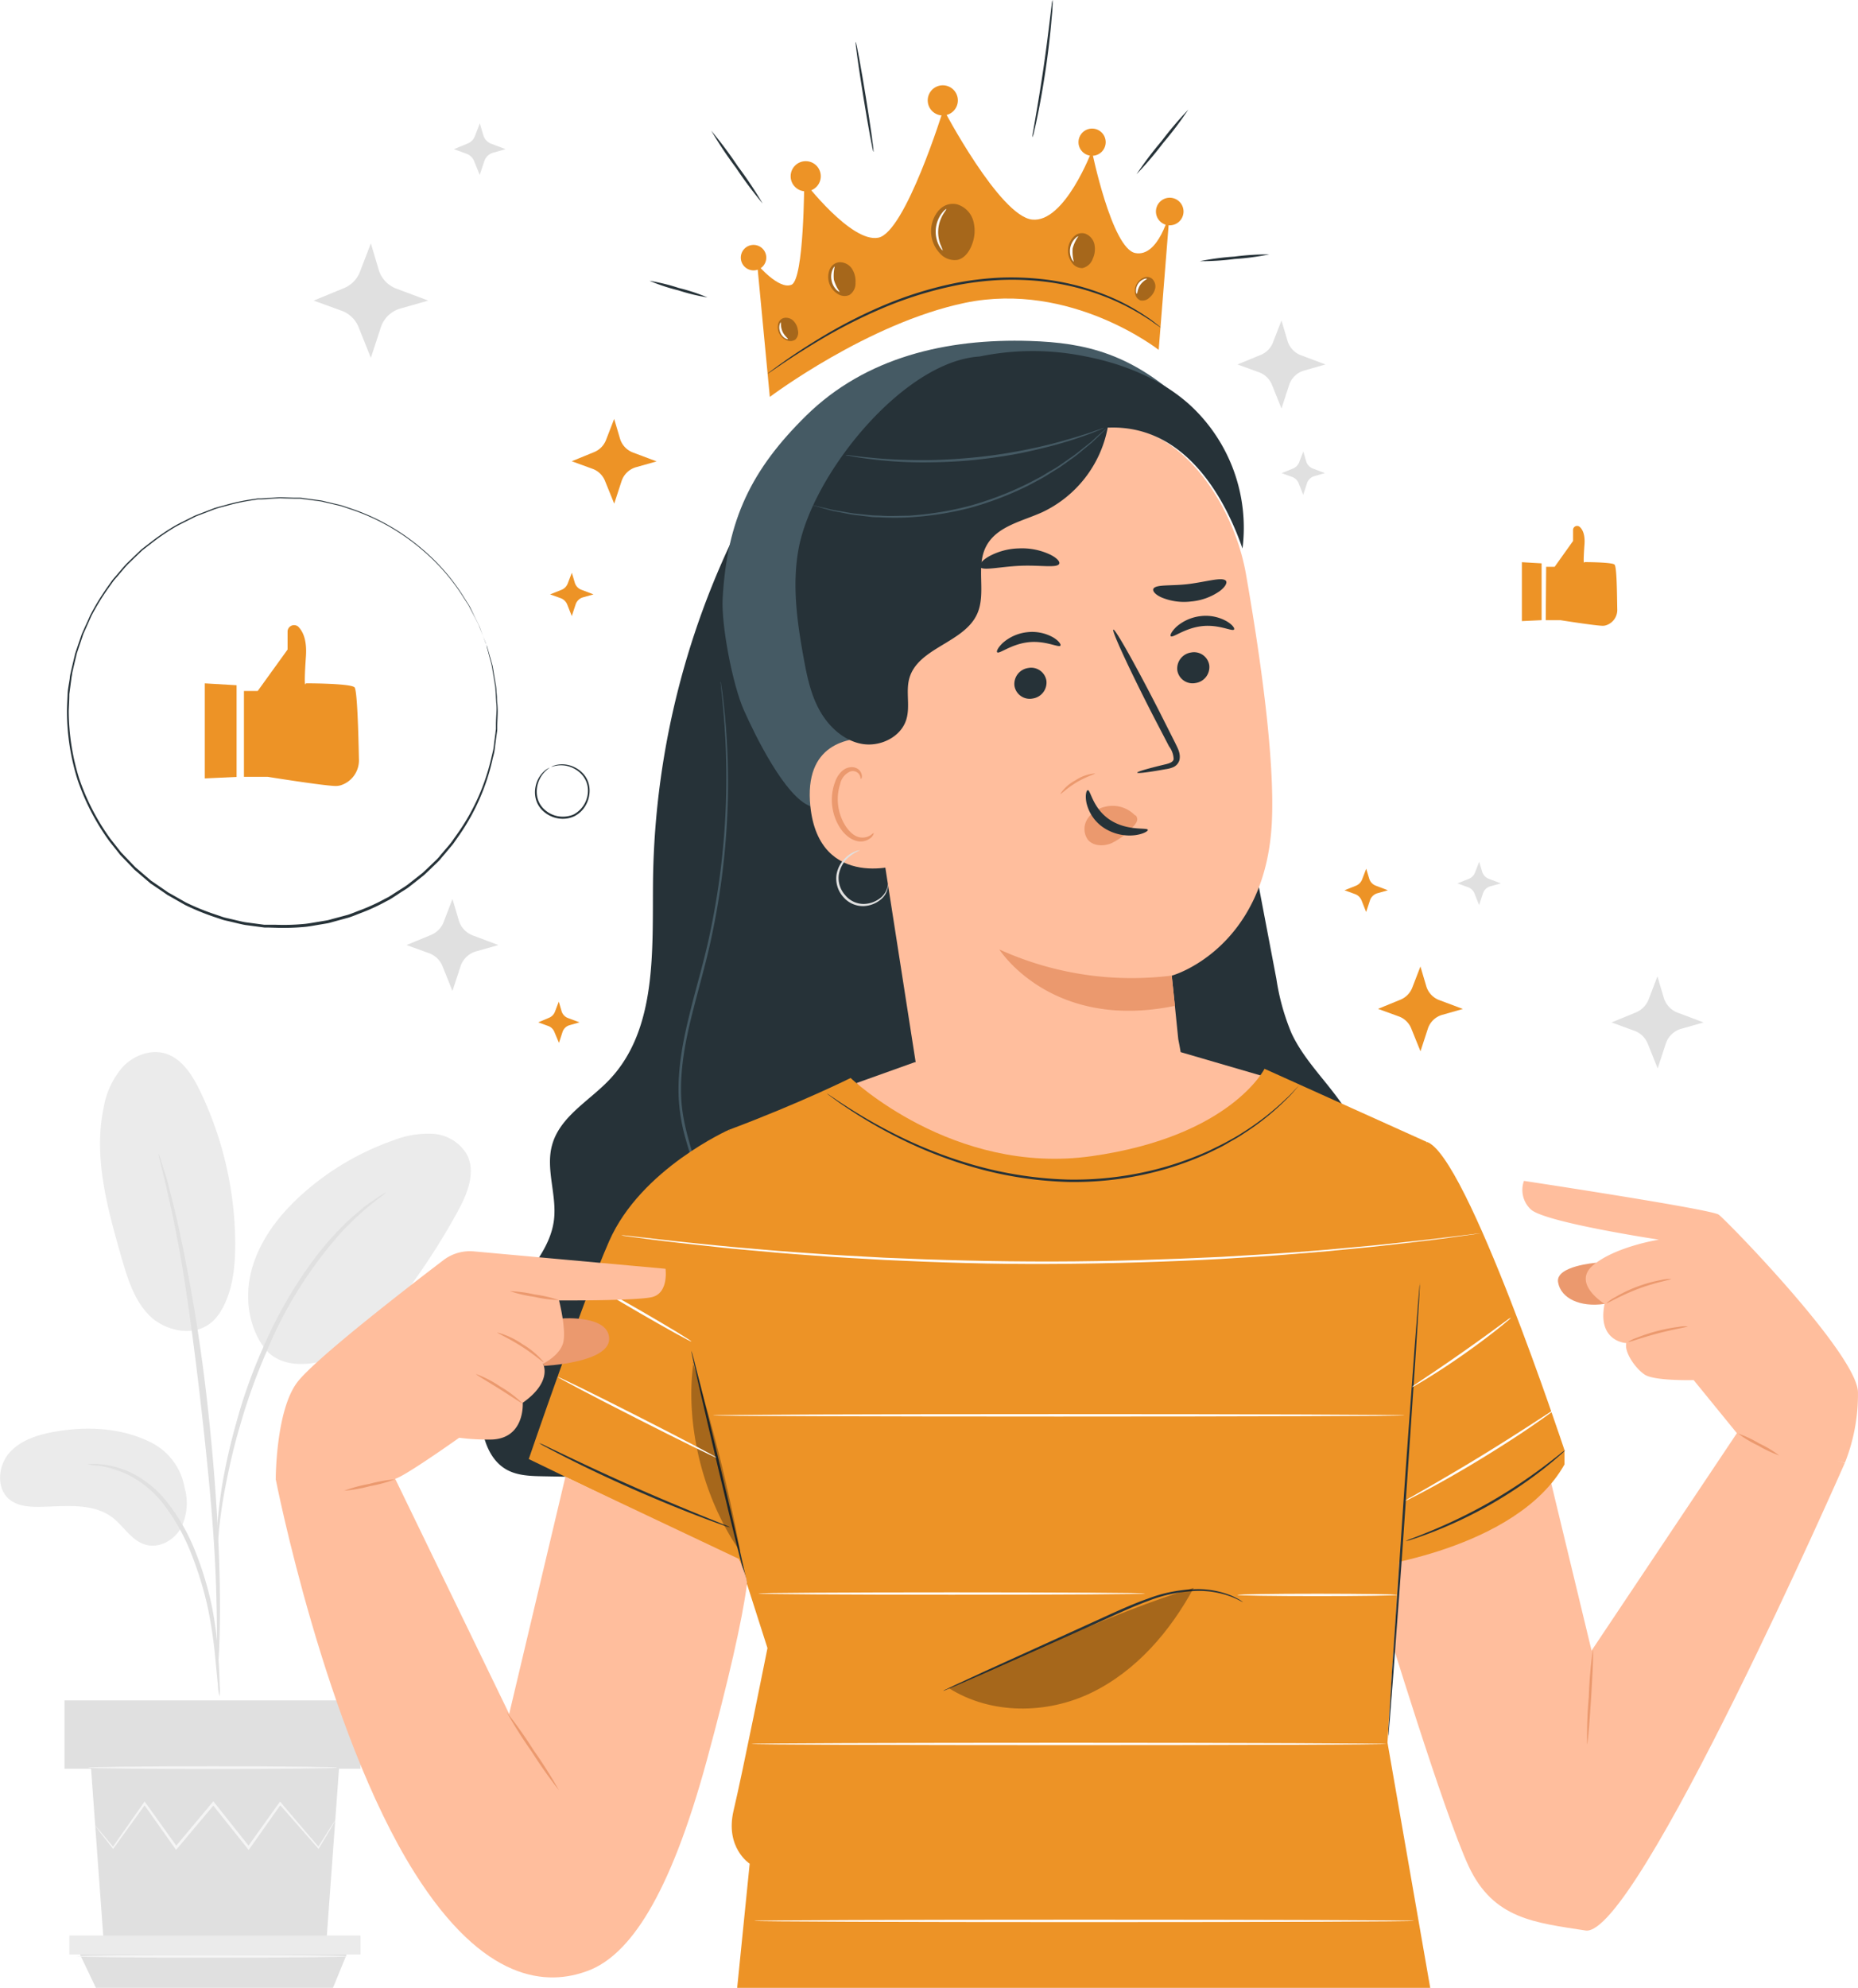 <?xml version="1.0" encoding="UTF-8"?> <svg xmlns="http://www.w3.org/2000/svg" width="404.2" height="432.29" viewBox="0 0 404.2 432.29"> <defs> <style>.\35 eb47ee2-7e54-4339-8d5c-340e57681474{fill:#e0e0e0;}.a55199da-9ccc-415c-9596-78e9390ef83f{fill:#ebebeb;}.\36 fa75ef1-2e70-4a79-940c-46d951015be5{fill:#f5f5f5;}.efeea460-b2e7-4d2e-a10e-0bb85b8b96c8{fill:#ed9326;}.\32 b5df8c3-b895-40e8-b5f5-87e818f37d67{fill:#263238;}.\38 e59e2da-074c-4ac4-a7fa-169531e9a025{opacity:0.3;}.f30a248d-0513-48a3-9df4-1afcfa99507e{fill:#fff;}.\32 eda8293-6afa-424a-8bb6-bb36251cec9e{fill:#eb996e;}.c94826fd-a74f-4ed4-bc9c-8577ccb4742c{fill:#ffbe9d;}.a3b496a5-5bc7-40ed-badc-a1a0dedd051d{fill:#455a64;}</style> </defs> <title>9797979</title> <g id="99a189a4-8331-4ec7-a286-272c417888b8" data-name="Stars"> <path class="5eb47ee2-7e54-4339-8d5c-340e57681474" d="M-211,256.85l2.64,1-2.29.64a2.38,2.38,0,0,0-1.61,1.56l-.83,2.52-1-2.53a2.36,2.36,0,0,0-1.4-1.35l-2.31-.84,2.51-1a2.38,2.38,0,0,0,1.31-1.35l.91-2.35.65,2.18A2.41,2.41,0,0,0-211,256.85Z" transform="translate(534.86 -65.74)"></path> <path class="5eb47ee2-7e54-4339-8d5c-340e57681474" d="M-249.26,167.63l2.63,1-2.28.65a2.38,2.38,0,0,0-1.62,1.55l-.82,2.53-1-2.54a2.36,2.36,0,0,0-1.4-1.35l-2.31-.84,2.5-1a2.4,2.4,0,0,0,1.32-1.35l.91-2.35.64,2.19A2.41,2.41,0,0,0-249.26,167.63Z" transform="translate(534.86 -65.74)"></path> <path class="5eb47ee2-7e54-4339-8d5c-340e57681474" d="M-432,269.17l5.56,2.09-4.83,1.37a5,5,0,0,0-3.41,3.28l-1.75,5.34-2.15-5.36a5,5,0,0,0-2.95-2.86l-4.89-1.77,5.29-2.18a5,5,0,0,0,2.79-2.84l1.91-5,1.37,4.62A5,5,0,0,0-432,269.17Z" transform="translate(534.86 -65.74)"></path> <path class="5eb47ee2-7e54-4339-8d5c-340e57681474" d="M-448.63,128.51l6.93,2.6-6,1.71A6.27,6.27,0,0,0-452,136.9l-2.18,6.66-2.67-6.68a6.33,6.33,0,0,0-3.68-3.56l-6.09-2.21,6.59-2.71a6.26,6.26,0,0,0,3.47-3.54l2.38-6.19,1.71,5.75A6.29,6.29,0,0,0-448.63,128.51Z" transform="translate(534.86 -65.74)"></path> <path class="5eb47ee2-7e54-4339-8d5c-340e57681474" d="M-428,97l3.13,1.18-2.71.77a2.83,2.83,0,0,0-1.92,1.84l-1,3-1.21-3a2.81,2.81,0,0,0-1.66-1.61l-2.75-1,3-1.23a2.81,2.81,0,0,0,1.57-1.6l1.07-2.79.77,2.6A2.84,2.84,0,0,0-428,97Z" transform="translate(534.86 -65.74)"></path> <path class="5eb47ee2-7e54-4339-8d5c-340e57681474" d="M-169.81,286l5.56,2.09-4.83,1.37a5,5,0,0,0-3.41,3.28l-1.75,5.35-2.15-5.36a5,5,0,0,0-3-2.86l-4.89-1.78,5.29-2.17a5.07,5.07,0,0,0,2.79-2.85l1.91-5,1.37,4.62A5,5,0,0,0-169.81,286Z" transform="translate(534.86 -65.74)"></path> <path class="5eb47ee2-7e54-4339-8d5c-340e57681474" d="M-251.84,143l5.33,2-4.63,1.32a4.81,4.81,0,0,0-3.27,3.14l-1.67,5.12-2.06-5.14a4.84,4.84,0,0,0-2.83-2.74l-4.69-1.7,5.07-2.08a4.78,4.78,0,0,0,2.67-2.73l1.84-4.76,1.31,4.43A4.82,4.82,0,0,0-251.84,143Z" transform="translate(534.86 -65.74)"></path> <path class="a55199da-9ccc-415c-9596-78e9390ef83f" d="M-501.8,379.54c-6.3-3.25-13.72-3.67-20.71-2.52-3.76.62-7.67,1.75-10.23,4.57s-3,7.79-.1,10.21c1.74,1.44,4.18,1.66,6.45,1.64,5.47-.07,11.54-1,15.92,2.26,2.49,1.88,4.15,5,7.14,5.93s6.21-.82,7.75-3.45a12.06,12.06,0,0,0,.88-8.9A13.57,13.57,0,0,0-501.8,379.54Z" transform="translate(534.86 -65.74)"></path> <path class="a55199da-9ccc-415c-9596-78e9390ef83f" d="M-487.37,351.68c-3.85,5.5-11.34,3.68-14.81.32s-4.94-8.22-6.27-12.86c-3.05-10.6-6.13-21.73-3.86-32.52a18.11,18.11,0,0,1,4.15-8.85c2.27-2.39,5.76-3.81,9-3,3.77,1,6.12,4.69,7.81,8.21a77.26,77.26,0,0,1,7.66,33.27c0,5.36-.61,11-3.63,15.4" transform="translate(534.86 -65.74)"></path> <path class="a55199da-9ccc-415c-9596-78e9390ef83f" d="M-476.8,359.57c-4.18-5-5-12.2-3.11-18.41s6.06-11.51,10.91-15.83a58.94,58.94,0,0,1,19.53-11.53,21,21,0,0,1,8.79-1.49,9.23,9.23,0,0,1,7.37,4.46c2.06,3.92.09,8.68-2.05,12.56a147.81,147.81,0,0,1-12.83,19.54c-3.84,5-8.25,9.85-14.11,12.09s-11.95,2-15.05-2.09" transform="translate(534.86 -65.74)"></path> <path class="5eb47ee2-7e54-4339-8d5c-340e57681474" d="M-487.11,434.66a12.27,12.27,0,0,1-.35-2.5c-.18-1.82-.4-4.11-.66-6.82a98.67,98.67,0,0,0-1.54-10,77.59,77.59,0,0,0-3.63-11.81,43.88,43.88,0,0,0-6-10.68,22.68,22.68,0,0,0-7.63-6.34,21.42,21.42,0,0,0-6.42-2,11.87,11.87,0,0,1-2.49-.36,12.18,12.18,0,0,1,2.54,0,19.54,19.54,0,0,1,6.69,1.74,22.48,22.48,0,0,1,8,6.4,42.08,42.08,0,0,1,6.25,10.9,71.81,71.81,0,0,1,3.61,12,82.61,82.61,0,0,1,1.33,10.13c.22,2.9.3,5.24.34,6.86A11.62,11.62,0,0,1-487.11,434.66Z" transform="translate(534.86 -65.74)"></path> <path class="5eb47ee2-7e54-4339-8d5c-340e57681474" d="M-487.58,429.41a4.55,4.55,0,0,1-.07-1.16c0-.87,0-2,0-3.32,0-2.88,0-7-.15-12.18-.25-10.29-1.14-21.36-2.85-37-1.62-14.68-3.79-31.76-6.09-42.86-.49-2.53-1-4.8-1.45-6.79s-.83-3.71-1.19-5.11-.57-2.37-.78-3.22a4.82,4.82,0,0,1-.2-1.14,5.1,5.1,0,0,1,.4,1.08c.25.84.57,1.89,1,3.18s.87,3.09,1.37,5.08,1.07,4.24,1.61,6.77a376.93,376.93,0,0,1,6.4,39.77c1.71,15.64,2.48,29.88,2.55,40.19.06,5.16-.05,9.33-.18,12.21-.08,1.35-.15,2.45-.2,3.32A5.65,5.65,0,0,1-487.58,429.41Z" transform="translate(534.86 -65.74)"></path> <path class="5eb47ee2-7e54-4339-8d5c-340e57681474" d="M-487.65,401.94a22.34,22.34,0,0,1,0-3.46c.13-2.23.44-5.45,1.06-9.39a124.84,124.84,0,0,1,3.06-13.67,112,112,0,0,1,5.72-16.19C-473,348-466.61,338.78-461,333.08a43.9,43.9,0,0,1,3.95-3.67c.61-.51,1.14-1,1.69-1.43l1.53-1.05a21.35,21.35,0,0,1,2.92-1.87c.16.22-4.13,2.75-9.56,8.53a90.89,90.89,0,0,0-16.38,26.05,128.37,128.37,0,0,0-5.75,16c-1.5,5-2.49,9.64-3.25,13.54s-1.13,7.08-1.38,9.29A22,22,0,0,1-487.65,401.94Z" transform="translate(534.86 -65.74)"></path> <polygon class="5eb47ee2-7e54-4339-8d5c-340e57681474" points="73.75 384.65 71 422.36 22.56 422.36 19.81 384.65 73.75 384.65"></polygon> <rect class="5eb47ee2-7e54-4339-8d5c-340e57681474" x="14.03" y="369.79" width="64.4" height="14.86"></rect> <polygon class="a55199da-9ccc-415c-9596-78e9390ef83f" points="78.43 420.92 78.43 425.04 75.41 425.04 15.09 425.04 15.09 420.92 78.43 420.92"></polygon> <polygon class="5eb47ee2-7e54-4339-8d5c-340e57681474" points="72.44 432.29 75.41 425.04 17.4 425.04 20.86 432.29 72.44 432.29"></polygon> <path class="6fa75ef1-2e70-4a79-940c-46d951015be5" d="M-514.15,462.72a1.85,1.85,0,0,0,.23.34l.72,1,2.82,3.62.13.16.12-.17,6.93-9.59h-.4l6.83,9.66.21.31.24-.29,8.1-9.63h-.47l.45.55,7.24,9.08.24.3.22-.31,6.83-9.67-.4,0,8.41,9.59.15.17.11-.2,2.64-4.42c.27-.48.5-.87.67-1.18a2.1,2.1,0,0,0,.21-.42,1.8,1.8,0,0,0-.28.38c-.2.29-.44.67-.75,1.13l-2.76,4.34.26,0c-2.16-2.52-5-5.82-8.28-9.7l-.2-.24-.19.26c-2.1,2.92-4.41,6.16-6.89,9.62h.46l-7.22-9.09-.45-.56-.23-.29-.23.28-8.08,9.65.46,0c-2.49-3.47-4.81-6.71-6.9-9.61l-.2-.29-.2.29-6.78,9.69h.24l-2.93-3.52-.79-.91C-514,462.81-514.14,462.71-514.15,462.72Z" transform="translate(534.86 -65.74)"></path> <path class="6fa75ef1-2e70-4a79-940c-46d951015be5" d="M-515.72,450.15c0,.16,12.14.3,27.11.3s27.11-.14,27.11-.3-12.14-.31-27.11-.31S-515.72,450-515.72,450.15Z" transform="translate(534.86 -65.74)"></path> <path class="6fa75ef1-2e70-4a79-940c-46d951015be5" d="M-518.17,491.18c0,.17,13.19.31,29.46.31s29.46-.14,29.46-.31-13.18-.3-29.46-.3S-518.17,491-518.17,491.18Z" transform="translate(534.86 -65.74)"></path> <path class="efeea460-b2e7-4d2e-a10e-0bb85b8b96c8" d="M-221.76,283.23l5.14,1.93-4.46,1.27a4.63,4.63,0,0,0-3.15,3l-1.61,4.94-2-4.95a4.63,4.63,0,0,0-2.72-2.64l-4.52-1.64,4.89-2a4.68,4.68,0,0,0,2.57-2.63l1.77-4.59,1.26,4.26A4.65,4.65,0,0,0-221.76,283.23Z" transform="translate(534.86 -65.74)"></path> <path class="efeea460-b2e7-4d2e-a10e-0bb85b8b96c8" d="M-397.16,164.15l5.14,1.93-4.46,1.26a4.66,4.66,0,0,0-3.15,3l-1.61,4.93-2-4.94a4.62,4.62,0,0,0-2.73-2.64l-4.51-1.64,4.89-2a4.65,4.65,0,0,0,2.57-2.63l1.77-4.58,1.26,4.26A4.65,4.65,0,0,0-397.16,164.15Z" transform="translate(534.86 -65.74)"></path> <path class="efeea460-b2e7-4d2e-a10e-0bb85b8b96c8" d="M-411.28,287.14l2.49.93-2.16.62a2.26,2.26,0,0,0-1.53,1.46l-.78,2.39-1-2.39a2.25,2.25,0,0,0-1.32-1.28l-2.19-.8,2.37-1a2.32,2.32,0,0,0,1.25-1.27l.85-2.23.61,2.07A2.28,2.28,0,0,0-411.28,287.14Z" transform="translate(534.86 -65.74)"></path> <path class="efeea460-b2e7-4d2e-a10e-0bb85b8b96c8" d="M-235.56,258.35l2.63,1-2.29.65a2.4,2.4,0,0,0-1.61,1.55l-.83,2.53-1-2.53a2.42,2.42,0,0,0-1.39-1.36l-2.32-.84,2.51-1a2.43,2.43,0,0,0,1.32-1.35l.9-2.35.65,2.18A2.36,2.36,0,0,0-235.56,258.35Z" transform="translate(534.86 -65.74)"></path> <path class="efeea460-b2e7-4d2e-a10e-0bb85b8b96c8" d="M-408.37,194l2.63,1-2.28.64a2.39,2.39,0,0,0-1.62,1.56l-.83,2.52-1-2.53a2.46,2.46,0,0,0-1.4-1.36l-2.32-.83,2.51-1a2.4,2.4,0,0,0,1.32-1.35l.9-2.35.65,2.18A2.36,2.36,0,0,0-408.37,194Z" transform="translate(534.86 -65.74)"></path> <path class="efeea460-b2e7-4d2e-a10e-0bb85b8b96c8" d="M-282.79,141.83s-19.06-15-42.1-10.24c-21.16,4.4-42.5,20.47-42.5,20.47l-2.74-28.83s4.71,5.61,7.46,4.43,2.76-22.43,2.76-22.43,10.23,13.38,16.13,12.2,14.17-27.94,14.17-27.94,12.2,23.22,19.28,24,13-14.95,13-14.95,4.33,21.25,9.45,22.23,7.47-8.85,7.47-8.85Z" transform="translate(534.86 -65.74)"></path> <path class="efeea460-b2e7-4d2e-a10e-0bb85b8b96c8" d="M-283.39,111.74a3,3,0,0,0,3,3,3,3,0,0,0,3-3,3,3,0,0,0-3-3A3,3,0,0,0-283.39,111.74Z" transform="translate(534.86 -65.74)"></path> <circle class="efeea460-b2e7-4d2e-a10e-0bb85b8b96c8" cx="237.58" cy="30.92" r="2.96"></circle> <circle class="efeea460-b2e7-4d2e-a10e-0bb85b8b96c8" cx="205.1" cy="21.83" r="3.28"></circle> <circle class="efeea460-b2e7-4d2e-a10e-0bb85b8b96c8" cx="175.28" cy="38.33" r="3.28"></circle> <path class="efeea460-b2e7-4d2e-a10e-0bb85b8b96c8" d="M-373.7,121.77a2.77,2.77,0,0,0,2.77,2.77,2.77,2.77,0,0,0,2.77-2.77,2.77,2.77,0,0,0-2.77-2.77A2.77,2.77,0,0,0-373.7,121.77Z" transform="translate(534.86 -65.74)"></path> <path class="2b5df8c3-b895-40e8-b5f5-87e818f37d67" d="M-282.4,136.93s-.08,0-.21-.12l-.58-.39c-.52-.34-1.22-.92-2.22-1.52a50,50,0,0,0-8.78-4.53,54.17,54.17,0,0,0-14.2-3.47,61.26,61.26,0,0,0-8.65-.28,66.49,66.49,0,0,0-9.22,1.06A83.45,83.45,0,0,0-343.4,133a113.75,113.75,0,0,0-13.07,6.68c-3.6,2.14-6.44,4-8.38,5.31l-2.23,1.52-.58.38c-.14.09-.21.13-.22.12l.18-.16.56-.43c.5-.36,1.22-.92,2.18-1.59,1.9-1.37,4.71-3.28,8.3-5.46a106.75,106.75,0,0,1,13.07-6.81,81.94,81.94,0,0,1,17.23-5.39,66.1,66.1,0,0,1,9.3-1.06,62.1,62.1,0,0,1,8.72.31A53,53,0,0,1-294.06,130a46.12,46.12,0,0,1,8.76,4.7c1,.63,1.67,1.24,2.17,1.6l.55.44C-282.45,136.87-282.39,136.93-282.4,136.93Z" transform="translate(534.86 -65.74)"></path> <g class="8e59e2da-074c-4ac4-a7fa-169531e9a025"> <path d="M-323.18,113.59a5.19,5.19,0,0,0-3.58-3.44,4,4,0,0,0-3.86,1.34l.05-.09a7,7,0,0,0,.13,9.38,4.31,4.31,0,0,0,3.82,1.49c1.67-.33,2.76-2,3.3-3.59A8.14,8.14,0,0,0-323.18,113.59Z" transform="translate(534.86 -65.74)"></path> </g> <path class="f30a248d-0513-48a3-9df4-1afcfa99507e" d="M-329.76,120.22c-.05,0-.46-.36-.87-1.18a6.71,6.71,0,0,1-.65-3.49,6.72,6.72,0,0,1,1.23-3.33c.54-.74,1-1.06,1.06-1s-.31.47-.75,1.22a7.68,7.68,0,0,0-1,3.17,7.61,7.61,0,0,0,.47,3.3A12,12,0,0,1-329.76,120.22Z" transform="translate(534.86 -65.74)"></path> <g class="8e59e2da-074c-4ac4-a7fa-169531e9a025"> <path d="M-349.53,124.17a3.17,3.17,0,0,0-2.71-1.4,2.43,2.43,0,0,0-2.05,1.45l0-.06a4.33,4.33,0,0,0,1.71,5.52,2.65,2.65,0,0,0,2.51.21,3,3,0,0,0,1.32-2.69A5,5,0,0,0-349.53,124.17Z" transform="translate(534.86 -65.74)"></path> </g> <path class="f30a248d-0513-48a3-9df4-1afcfa99507e" d="M-352.19,129.2c0,.05-.36-.09-.77-.5a4,4,0,0,1-1-2,3.9,3.9,0,0,1,.18-2.22c.21-.54.45-.8.51-.77a8.37,8.37,0,0,0-.18,2.88A8.56,8.56,0,0,0-352.19,129.2Z" transform="translate(534.86 -65.74)"></path> <g class="8e59e2da-074c-4ac4-a7fa-169531e9a025"> <path d="M-296.78,118.85a3.2,3.2,0,0,0-2-2.3,2.42,2.42,0,0,0-2.43.61l0,0a4.34,4.34,0,0,0-.42,5.76,2.68,2.68,0,0,0,2.26,1.12,3.08,3.08,0,0,0,2.22-2A5,5,0,0,0-296.78,118.85Z" transform="translate(534.86 -65.74)"></path> </g> <path class="f30a248d-0513-48a3-9df4-1afcfa99507e" d="M-301.26,122.64c-.06,0-.31-.23-.54-.75a4.13,4.13,0,0,1-.24-2.22,4,4,0,0,1,1-2c.39-.42.72-.57.76-.52a8.27,8.27,0,0,0-1.23,2.61A8.53,8.53,0,0,0-301.26,122.64Z" transform="translate(534.86 -65.74)"></path> <g class="8e59e2da-074c-4ac4-a7fa-169531e9a025"> <path d="M-362.29,135.48a2.27,2.27,0,0,0-2.08-.58,1.73,1.73,0,0,0-1.21,1.31v0a3.08,3.08,0,0,0,2,3.58,1.91,1.91,0,0,0,1.77-.22,2.17,2.17,0,0,0,.52-2.06A3.45,3.45,0,0,0-362.29,135.48Z" transform="translate(534.86 -65.74)"></path> </g> <path class="f30a248d-0513-48a3-9df4-1afcfa99507e" d="M-363.46,139.47c0,.06-.29,0-.65-.2a2.75,2.75,0,0,1-1-1.22,2.69,2.69,0,0,1-.18-1.6c.08-.41.23-.63.29-.61s-.08,1,.37,2S-363.39,139.34-363.46,139.47Z" transform="translate(534.86 -65.74)"></path> <g class="8e59e2da-074c-4ac4-a7fa-169531e9a025"> <path d="M-283.56,128.47a2.25,2.25,0,0,0-.63-2.07,1.72,1.72,0,0,0-1.76-.31l0,0a3.08,3.08,0,0,0-1.94,3.61,1.89,1.89,0,0,0,1.14,1.38,2.19,2.19,0,0,0,2-.67A3.52,3.52,0,0,0-283.56,128.47Z" transform="translate(534.86 -65.74)"></path> </g> <path class="f30a248d-0513-48a3-9df4-1afcfa99507e" d="M-287.55,129.62c-.07,0-.18-.23-.18-.65a2.71,2.71,0,0,1,.47-1.53,2.72,2.72,0,0,1,1.25-1c.39-.15.65-.14.67-.07s-.88.46-1.49,1.38S-287.4,129.61-287.55,129.62Z" transform="translate(534.86 -65.74)"></path> <path class="2b5df8c3-b895-40e8-b5f5-87e818f37d67" d="M-380.95,130.42a41.78,41.78,0,0,1-6.38-1.55,41.34,41.34,0,0,1-6.23-2.06,41.22,41.22,0,0,1,6.37,1.56A41.08,41.08,0,0,1-380.95,130.42Z" transform="translate(534.86 -65.74)"></path> <path class="2b5df8c3-b895-40e8-b5f5-87e818f37d67" d="M-368.95,110a89.76,89.76,0,0,1-5.8-7.77,87.71,87.71,0,0,1-5.38-8.07,92.26,92.26,0,0,1,5.8,7.77A87.71,87.71,0,0,1-368.95,110Z" transform="translate(534.86 -65.74)"></path> <path class="2b5df8c3-b895-40e8-b5f5-87e818f37d67" d="M-344.84,98.76c-.14,0-1.12-5.31-2.19-11.9s-1.82-12-1.68-12,1.12,5.3,2.19,11.89S-344.7,98.73-344.84,98.76Z" transform="translate(534.86 -65.74)"></path> <path class="2b5df8c3-b895-40e8-b5f5-87e818f37d67" d="M-305.89,65.74a5.74,5.74,0,0,1,0,1.19c0,.77-.11,1.87-.23,3.23-.23,2.73-.64,6.49-1.25,10.62s-1.29,7.85-1.85,10.52c-.27,1.34-.52,2.42-.7,3.17a4.56,4.56,0,0,1-.34,1.14,5.92,5.92,0,0,1,.14-1.18c.15-.87.33-1.93.54-3.19.47-2.7,1.09-6.42,1.7-10.54s1.07-7.86,1.4-10.58q.23-1.91.39-3.21A5,5,0,0,1-305.89,65.74Z" transform="translate(534.86 -65.74)"></path> <path class="2b5df8c3-b895-40e8-b5f5-87e818f37d67" d="M-276.36,89.59a76.79,76.79,0,0,1-5.41,7.18,77.52,77.52,0,0,1-5.83,6.85,78.09,78.09,0,0,1,5.42-7.18A78.31,78.31,0,0,1-276.36,89.59Z" transform="translate(534.86 -65.74)"></path> <path class="2b5df8c3-b895-40e8-b5f5-87e818f37d67" d="M-258.75,121.06a53.07,53.07,0,0,1-7.51,1,55.71,55.71,0,0,1-7.57.48,55.9,55.9,0,0,1,7.52-1A56.63,56.63,0,0,1-258.75,121.06Z" transform="translate(534.86 -65.74)"></path> <path class="2eda8293-6afa-424a-8bb6-bb36251cec9e" d="M-187.64,340.36s-8.84.67-8.27,4.21,4.85,5.52,10.09,4.73l4.67-5.78Z" transform="translate(534.86 -65.74)"></path> <path class="c94826fd-a74f-4ed4-bc9c-8577ccb4742c" d="M-198.92,382l10.3,42.7,32.09-48,23,7.2s-45.42,103.39-56.4,101.67-20.05-2.45-25.44-14-18.4-54.21-18.4-54.21l-3.92-18.88L-200.15,382" transform="translate(534.86 -65.74)"></path> <path class="c94826fd-a74f-4ed4-bc9c-8577ccb4742c" d="M-203.33,322.55s40.71,6.16,42.36,7.34,30.06,30.3,30.3,38.58a40.27,40.27,0,0,1-2.84,15.39L-156,378.65l-10.41-12.78s-8.52.23-10.65-1.19-4.5-5-4-6.86c0,0-6.39-.24-4.73-8.52,0,0-7.34-4.5-2.37-8.52s14.2-5.45,14.2-5.45-25.08-3.78-27.92-6.62A5.78,5.78,0,0,1-203.33,322.55Z" transform="translate(534.86 -65.74)"></path> <path class="2eda8293-6afa-424a-8bb6-bb36251cec9e" d="M-171.29,343.89c0,.16-3.33.68-7.22,2.15s-6.77,3.25-6.85,3.11a7.67,7.67,0,0,1,1.82-1.28,30.45,30.45,0,0,1,4.85-2.32,30,30,0,0,1,5.18-1.44A7.48,7.48,0,0,1-171.29,343.89Z" transform="translate(534.86 -65.74)"></path> <path class="2eda8293-6afa-424a-8bb6-bb36251cec9e" d="M-167.72,354.2c0,.15-2.95.58-6.51,1.52s-6.37,2-6.43,1.86a6.73,6.73,0,0,1,1.77-.88,37.36,37.36,0,0,1,4.52-1.49,37.26,37.26,0,0,1,4.68-.91A6.48,6.48,0,0,1-167.72,354.2Z" transform="translate(534.86 -65.74)"></path> <path class="2eda8293-6afa-424a-8bb6-bb36251cec9e" d="M-147.81,382.25a25.46,25.46,0,0,1-4.57-2.14,24.35,24.35,0,0,1-4.33-2.6,24.65,24.65,0,0,1,4.57,2.14A24.35,24.35,0,0,1-147.81,382.25Z" transform="translate(534.86 -65.74)"></path> <path class="2eda8293-6afa-424a-8bb6-bb36251cec9e" d="M-189.59,445.05a96.63,96.63,0,0,1,.36-10.26,98.26,98.26,0,0,1,.88-10.23c.14,0,0,4.6-.36,10.26S-189.45,445.06-189.59,445.05Z" transform="translate(534.86 -65.74)"></path> <path class="2b5df8c3-b895-40e8-b5f5-87e818f37d67" d="M-243,305.73c-3.58-5.16-8.25-9.61-10.9-15.3a49.5,49.5,0,0,1-3.29-11.82l-18.09-95-95.23-10.31a177.71,177.71,0,0,0-22.29,84c-.16,15.15.94,32.26-9.49,43.25-4.4,4.64-10.77,8-12.47,14.22-1.45,5.26,1.08,10.86.41,16.28-.78,6.36-5.71,11.26-9.23,16.61a42,42,0,0,0-6.74,26.21c.36,4.4,1.76,9.23,5.59,11.43,2.37,1.36,5.23,1.44,8,1.49,59.76,1.13,120.16,2.2,178.55-10.54,2.4-11.89,4.81-23.87,4.79-36S-236.1,315.69-243,305.73Z" transform="translate(534.86 -65.74)"></path> <path class="a3b496a5-5bc7-40ed-badc-a1a0dedd051d" d="M-386.84,391.69s-.1-.13-.27-.39-.42-.68-.74-1.18a39.93,39.93,0,0,1-2.4-4.76,41.7,41.7,0,0,1-2.39-8.1,42.48,42.48,0,0,1-.55-11.17A40.05,40.05,0,0,1-389.72,353c2-4.45,5-8.82,6.81-13.94a26,26,0,0,0,1.06-4,22.25,22.25,0,0,0,.3-4.18,35.78,35.78,0,0,0-1.49-8.56c-.79-2.85-1.78-5.72-2.61-8.7a40,40,0,0,1-1.57-9.25c-.26-6.38,1-12.52,2.42-18.3s3.1-11.29,4.23-16.64a164.31,164.31,0,0,0,3.62-28.78,167.73,167.73,0,0,0-.47-19.57c-.2-2.3-.37-4.09-.52-5.3-.06-.59-.11-1.05-.14-1.38s0-.47,0-.47a4,4,0,0,1,.08.46c0,.33.11.79.2,1.37.18,1.21.38,3,.61,5.3a157.49,157.49,0,0,1,.64,19.61,161.75,161.75,0,0,1-3.52,28.87c-1.12,5.36-2.75,10.89-4.2,16.66s-2.66,11.85-2.4,18.14,2.56,12.11,4.16,17.85A36.31,36.31,0,0,1-381,330.9a22.61,22.61,0,0,1-.32,4.28,25.55,25.55,0,0,1-1.09,4c-1.9,5.2-4.85,9.55-6.87,14a40,40,0,0,0-3.5,12.94,42,42,0,0,0,.48,11.08,43,43,0,0,0,2.28,8.08,45.25,45.25,0,0,0,2.31,4.79q.45.76.69,1.2C-386.91,391.54-386.84,391.69-386.84,391.69Z" transform="translate(534.86 -65.74)"></path> <path class="a3b496a5-5bc7-40ed-badc-a1a0dedd051d" d="M-310.79,139.89c-18.16-.58-35.77,3.53-48.72,16.27-11.88,11.7-17.17,22.55-18.14,39.7-.33,5.88,2.19,18.83,4.57,24.21s9,19,14.51,21,8.2-7.42,12-11.88c2.35-2.72,3.41-6.3,4.45-9.74,4.39-14.56,9.7-29.11,18.79-41.31s22.47-21.88,37.6-23.48l9.66-.22C-288.36,142.52-298.81,140.28-310.79,139.89Z" transform="translate(534.86 -65.74)"></path> <path class="c94826fd-a74f-4ed4-bc9c-8577ccb4742c" d="M-295.75,159.06l-49.36,18.46a9.62,9.62,0,0,0-7.48,10.65l17.19,110.24a34.56,34.56,0,0,0,10.31,19.72l5.8,5.54c13.23,12.63,35.47,7.82,41.54-9.44a12.8,12.8,0,0,0,.74-3.06,23.59,23.59,0,0,0,.1-2.57,80.81,80.81,0,0,0-1.62-16.84c-1-9.89-1.43-13.95-1.42-13.86s20.47-5.77,21.78-33.45c.65-13.77-2.49-35.88-5.64-53.88C-266.65,174.36-279.68,155.54-295.75,159.06Z" transform="translate(534.86 -65.74)"></path> <path class="2b5df8c3-b895-40e8-b5f5-87e818f37d67" d="M-271.79,210.39a3.51,3.51,0,0,1-3,3.89,3.36,3.36,0,0,1-3.95-2.75,3.52,3.52,0,0,1,3-3.89A3.35,3.35,0,0,1-271.79,210.39Z" transform="translate(534.86 -65.74)"></path> <path class="2b5df8c3-b895-40e8-b5f5-87e818f37d67" d="M-266.4,202.64c-.39.5-3.25-1.16-7-.73s-6.3,2.61-6.75,2.19c-.23-.18.12-1,1.22-2.06a9.68,9.68,0,0,1,5.35-2.32,9.26,9.26,0,0,1,5.63,1.16C-266.7,201.63-266.21,202.41-266.4,202.64Z" transform="translate(534.86 -65.74)"></path> <path class="2b5df8c3-b895-40e8-b5f5-87e818f37d67" d="M-307.22,213.76a3.51,3.51,0,0,1-3,3.89,3.36,3.36,0,0,1-3.95-2.75,3.51,3.51,0,0,1,3-3.89A3.36,3.36,0,0,1-307.22,213.76Z" transform="translate(534.86 -65.74)"></path> <path class="2b5df8c3-b895-40e8-b5f5-87e818f37d67" d="M-304.17,206.14c-.38.51-3.25-1.16-7-.73s-6.29,2.61-6.75,2.19c-.22-.18.12-1,1.23-2.06a9.61,9.61,0,0,1,5.34-2.32,9.3,9.3,0,0,1,5.64,1.16C-304.47,205.14-304,205.92-304.17,206.14Z" transform="translate(534.86 -65.74)"></path> <path class="2b5df8c3-b895-40e8-b5f5-87e818f37d67" d="M-287.46,233.76c0-.21,2.25-.87,6-1.77.94-.21,1.83-.5,1.92-1.17a4.89,4.89,0,0,0-1-2.77c-1.15-2.22-2.37-4.55-3.64-7-5.09-9.95-8.89-18.19-8.48-18.39s4.85,7.71,9.94,17.67l3.53,7c.48,1.05,1.24,2.22.91,3.71a2.41,2.41,0,0,1-1.42,1.57,6.28,6.28,0,0,1-1.6.41C-285.06,233.7-287.42,234-287.46,233.76Z" transform="translate(534.86 -65.74)"></path> <path class="2eda8293-6afa-424a-8bb6-bb36251cec9e" d="M-279.95,277.9a69.62,69.62,0,0,1-37.51-5.68s11.25,17.82,38.2,12.26Z" transform="translate(534.86 -65.74)"></path> <path class="2eda8293-6afa-424a-8bb6-bb36251cec9e" d="M-288,243a6.77,6.77,0,0,0-6.34-1.84,6.17,6.17,0,0,0-4,2.76,4,4,0,0,0,.2,4.51c1.17,1.31,3.32,1.4,5.06.69a14.25,14.25,0,0,0,4.48-3.39,4.32,4.32,0,0,0,1-1.23,1.28,1.28,0,0,0-.16-1.4" transform="translate(534.86 -65.74)"></path> <path class="2b5df8c3-b895-40e8-b5f5-87e818f37d67" d="M-298.22,237.58c.61-.1,1.06,4,4.87,6.48s8.1,1.58,8.19,2.15c.09.24-.88.89-2.7,1.15a10.25,10.25,0,0,1-6.82-1.56,8.9,8.9,0,0,1-3.82-5.46C-298.85,238.65-298.5,237.59-298.22,237.58Z" transform="translate(534.86 -65.74)"></path> <path class="2b5df8c3-b895-40e8-b5f5-87e818f37d67" d="M-304.43,188.34c-.44,1-4.17.24-8.63.45s-8.12,1.16-8.64.2c-.23-.46.46-1.38,2-2.26A14.3,14.3,0,0,1-313.2,185a14.34,14.34,0,0,1,6.63,1.27C-305,187-304.23,187.86-304.43,188.34Z" transform="translate(534.86 -65.74)"></path> <path class="2b5df8c3-b895-40e8-b5f5-87e818f37d67" d="M-283.91,193.72c.7-.95,4-.49,7.84-1s7-1.51,7.86-.72c.39.39,0,1.31-1.32,2.3a12.82,12.82,0,0,1-6.18,2.24,12.69,12.69,0,0,1-6.47-.88C-283.65,195-284.22,194.19-283.91,193.72Z" transform="translate(534.86 -65.74)"></path> <path class="c94826fd-a74f-4ed4-bc9c-8577ccb4742c" d="M-339.83,232.89c-.23-2-3.1-6.54-5.14-6.63-5.44-.24-15,1.26-13.6,14.84,1.93,18.56,20.16,12.79,20.14,12.25S-339,239.89-339.83,232.89Z" transform="translate(534.86 -65.74)"></path> <path class="2eda8293-6afa-424a-8bb6-bb36251cec9e" d="M-344.83,246.91c-.09,0-.3.26-.82.57a3.26,3.26,0,0,1-2.41.3c-2-.52-4-3.46-4.45-6.79a10.66,10.66,0,0,1,.42-4.73,3.78,3.78,0,0,1,2.18-2.73,1.67,1.67,0,0,1,2,.68c.3.5.22.88.32.9s.37-.35.14-1.1a2.12,2.12,0,0,0-.85-1.09,2.47,2.47,0,0,0-1.84-.28c-1.42.24-2.57,1.69-3.08,3.22a11.13,11.13,0,0,0-.58,5.3c.51,3.72,2.79,7,5.55,7.52a3.5,3.5,0,0,0,2.91-.8C-344.82,247.36-344.76,246.94-344.83,246.91Z" transform="translate(534.86 -65.74)"></path> <path class="2b5df8c3-b895-40e8-b5f5-87e818f37d67" d="M-276,153.81c-6.44-5.82-14.85-9.11-23.39-10.69a57,57,0,0,0-22.35.15h0c-16.56,1-36.46,25.61-39.41,41.93-1.41,7.78-.31,15.79,1.11,23.57.72,4,1.55,8,3.5,11.49s5.2,6.53,9.15,7.25,8.51-1.44,9.69-5.29c.89-2.88-.16-6.09.67-9,1.9-6.64,11.86-7.65,14.73-13.94,2.07-4.53-.34-10.24,1.94-14.67s7.77-5.46,12.22-7.47a25.58,25.58,0,0,0,14.26-18.41l.37,0c18.09-.56,26.24,18.51,28.95,26.3A36.26,36.26,0,0,0-276,153.81Z" transform="translate(534.86 -65.74)"></path> <path class="a3b496a5-5bc7-40ed-badc-a1a0dedd051d" d="M-350.93,164.72a2.12,2.12,0,0,1,.58,0l1.65.2c.72.1,1.6.2,2.62.29s2.18.23,3.47.3c2.57.21,5.65.3,9.06.29s7.16-.23,11.08-.62,7.62-1,11-1.68,6.33-1.43,8.8-2.17c1.25-.33,2.36-.7,3.33-1s1.82-.58,2.5-.83l1.58-.53a2.27,2.27,0,0,1,.56-.16,2.17,2.17,0,0,1-.52.25l-1.55.63c-.67.28-1.5.59-2.47.92s-2.08.73-3.32,1.09c-2.47.78-5.47,1.54-8.82,2.28s-7.07,1.3-11,1.73-7.7.56-11.13.58-6.51-.14-9.09-.4c-1.29-.09-2.45-.25-3.47-.38s-1.9-.25-2.61-.38l-1.65-.3A3.34,3.34,0,0,1-350.93,164.72Z" transform="translate(534.86 -65.74)"></path> <path class="a3b496a5-5bc7-40ed-badc-a1a0dedd051d" d="M-358.11,175.63a3.59,3.59,0,0,1,.69.13l2,.46,1.42.34c.52.12,1.09.2,1.7.31,1.23.19,2.61.51,4.17.63l2.43.26c.85.1,1.74.08,2.66.13,1.83.13,3.79,0,5.85,0A70.26,70.26,0,0,0-324,175.77,72.31,72.31,0,0,0-311.46,171l2.68-1.4c.87-.43,1.65-1,2.45-1.44s1.56-.9,2.25-1.4l2-1.4c1.31-.85,2.37-1.79,3.36-2.55.48-.38.95-.73,1.35-1.08l1.08-1,1.52-1.33a4.25,4.25,0,0,1,.55-.44,2.91,2.91,0,0,1-.48.51l-1.45,1.41-1.06,1c-.39.36-.85.72-1.33,1.12-1,.78-2,1.74-3.33,2.62l-2,1.43c-.69.51-1.48.94-2.26,1.44s-1.57,1-2.45,1.47l-2.68,1.43a71,71,0,0,1-12.62,4.81,69,69,0,0,1-13.34,2.06,57.77,57.77,0,0,1-5.9,0c-.92-.06-1.82,0-2.67-.16l-2.45-.29c-1.57-.14-2.95-.5-4.18-.72-.61-.12-1.18-.21-1.7-.35l-1.4-.39-1.95-.55A3.53,3.53,0,0,1-358.11,175.63Z" transform="translate(534.86 -65.74)"></path> <path class="5eb47ee2-7e54-4339-8d5c-340e57681474" d="M-341.7,258s0,.09,0,.26a3.37,3.37,0,0,1-.07.75,4.29,4.29,0,0,1-1.44,2.31,6.18,6.18,0,0,1-3.78,1.47,5.61,5.61,0,0,1-4.48-2.06,6,6,0,0,1-1.42-4.74,6.59,6.59,0,0,1,1.86-3.6,6.52,6.52,0,0,1,2.28-1.51,2.67,2.67,0,0,1,1-.23,8.81,8.81,0,0,0-3,2,6.43,6.43,0,0,0-1.64,3.42A5.55,5.55,0,0,0-351,260.4a5.19,5.19,0,0,0,4.07,1.92,6,6,0,0,0,3.56-1.27,4.4,4.4,0,0,0,1.49-2.08C-341.74,258.37-341.76,258-341.7,258Z" transform="translate(534.86 -65.74)"></path> <path class="2eda8293-6afa-424a-8bb6-bb36251cec9e" d="M-296.62,233.94c0,.16-1.9.67-4,1.92s-3.48,2.67-3.59,2.56a8.85,8.85,0,0,1,3.33-3A8.89,8.89,0,0,1-296.62,233.94Z" transform="translate(534.86 -65.74)"></path> <path class="c94826fd-a74f-4ed4-bc9c-8577ccb4742c" d="M-348.52,301.27l12.66-4.53,57.85-2.19,19.92,5.81s-25.32,32.37-47.29,30.14S-348.52,301.27-348.52,301.27Z" transform="translate(534.86 -65.74)"></path> <path class="efeea460-b2e7-4d2e-a10e-0bb85b8b96c8" d="M-224.51,314.06l-3.86,18.21-9.3,74.42s32.69-3.88,43.16-22.48v-3.1S-215.86,316.56-224.51,314.06Z" transform="translate(534.86 -65.74)"></path> <path class="efeea460-b2e7-4d2e-a10e-0bb85b8b96c8" d="M-224.51,314.06l-35.26-15.89s-7.36,14.72-37.59,19-52.45-17-52.45-17-10.86,5.42-26.36,11.23l2.07,93.37,6.2,19.38s-5.42,27.13-7.36,35.27,3.49,11.62,3.49,11.62l-2.72,27h150.77l-9.3-53.36Z" transform="translate(534.86 -65.74)"></path> <path class="efeea460-b2e7-4d2e-a10e-0bb85b8b96c8" d="M-376.17,311.38s-19.24,8.5-26.17,24.27c-5.9,13.43-17.49,47.39-17.49,47.39L-371,406.69V340Z" transform="translate(534.86 -65.74)"></path> <path class="2b5df8c3-b895-40e8-b5f5-87e818f37d67" d="M-384.45,359.54c.14,0,3,11.3,6.32,25.31s5.94,25.39,5.8,25.43-3-11.3-6.31-25.31S-384.59,359.57-384.45,359.54Z" transform="translate(534.86 -65.74)"></path> <path class="2b5df8c3-b895-40e8-b5f5-87e818f37d67" d="M-226,344.76a.81.81,0,0,1,0,.25c0,.2,0,.45,0,.76q-.06,1.05-.15,2.88c-.16,2.54-.39,6.15-.66,10.59-.61,9-1.44,21.32-2.36,34.95s-1.87,26-2.52,34.94c-.34,4.44-.62,8-.82,10.58-.11,1.22-.19,2.18-.25,2.88,0,.3-.06.55-.08.74a1.11,1.11,0,0,1,0,.26,1,1,0,0,1,0-.26c0-.2,0-.45,0-.75,0-.7.09-1.66.16-2.88.15-2.55.38-6.16.65-10.6.61-9,1.45-21.32,2.37-35s1.87-25.95,2.51-34.93c.35-4.44.63-8,.82-10.59.11-1.21.19-2.17.25-2.87,0-.3.06-.55.08-.75A.7.7,0,0,1-226,344.76Z" transform="translate(534.86 -65.74)"></path> <path class="2b5df8c3-b895-40e8-b5f5-87e818f37d67" d="M-252,301.48s-.05.09-.18.24l-.56.64c-.52.55-1.2,1.44-2.25,2.42a55,55,0,0,1-9.45,7.57c-1.06.74-2.26,1.35-3.46,2.07s-2.53,1.32-3.89,2a69.79,69.79,0,0,1-9,3.41,71.58,71.58,0,0,1-21.79,2.95,82.85,82.85,0,0,1-21.72-3.56,95.65,95.65,0,0,1-16.63-6.82,103.28,103.28,0,0,1-10.41-6.22c-1.19-.79-2.07-1.47-2.69-1.91l-.69-.51a1,1,0,0,1-.22-.19l.26.15.71.47c.64.41,1.53,1.06,2.74,1.82a112.83,112.83,0,0,0,10.47,6.06,97.82,97.82,0,0,0,16.6,6.69,83.36,83.36,0,0,0,21.59,3.5,72,72,0,0,0,21.64-2.89,71.29,71.29,0,0,0,9-3.34c1.35-.65,2.66-1.28,3.88-1.94s2.4-1.3,3.45-2a58.14,58.14,0,0,0,9.51-7.41c1.07-.95,1.77-1.82,2.31-2.34l.6-.61A1.41,1.41,0,0,1-252,301.48Z" transform="translate(534.86 -65.74)"></path> <path class="2b5df8c3-b895-40e8-b5f5-87e818f37d67" d="M-376,397.91a11.42,11.42,0,0,1-1.71-.53c-1.09-.38-2.65-.95-4.57-1.68-3.85-1.46-9.13-3.59-14.88-6.12s-10.88-5-14.55-6.87c-1.84-.93-3.31-1.7-4.32-2.25a11.3,11.3,0,0,1-1.55-.9,11.51,11.51,0,0,1,1.64.72l4.39,2.1c3.71,1.77,8.86,4.19,14.6,6.72s11,4.71,14.8,6.26l4.51,1.83A12.12,12.12,0,0,1-376,397.91Z" transform="translate(534.86 -65.74)"></path> <path class="2b5df8c3-b895-40e8-b5f5-87e818f37d67" d="M-194.36,381.11a9.69,9.69,0,0,1-1.14,1.1c-.76.68-1.89,1.63-3.31,2.77a97.71,97.71,0,0,1-11.81,7.95,96.59,96.59,0,0,1-12.86,6.1c-1.71.65-3.1,1.14-4.07,1.44a10.48,10.48,0,0,1-1.53.42,9.81,9.81,0,0,1,1.46-.61c1-.36,2.32-.9,4-1.59a113.83,113.83,0,0,0,12.74-6.21,113.86,113.86,0,0,0,11.84-7.8c1.45-1.09,2.61-2,3.41-2.63A8.23,8.23,0,0,1-194.36,381.11Z" transform="translate(534.86 -65.74)"></path> <path class="2b5df8c3-b895-40e8-b5f5-87e818f37d67" d="M-264.47,414.17c0,.05-.84-.51-2.48-1.17a20.09,20.09,0,0,0-7.31-1.29,31.49,31.49,0,0,0-10.8,2.18c-3.92,1.44-8.08,3.45-12.5,5.41l-22.65,10.11-6.89,3-1.89.79a3.22,3.22,0,0,1-.67.25,4.08,4.08,0,0,1,.63-.34l1.84-.88,6.83-3.16,22.58-10.25c4.43-2,8.59-4,12.56-5.39a31.32,31.32,0,0,1,11-2.1,19.43,19.43,0,0,1,7.38,1.47,15.29,15.29,0,0,1,1.81.95A4.51,4.51,0,0,1-264.47,414.17Z" transform="translate(534.86 -65.74)"></path> <g class="8e59e2da-074c-4ac4-a7fa-169531e9a025"> <path d="M-328.39,432.89c9.13,5.75,21.28,5.68,31,.95s17.09-13.31,22.22-22.8C-293.68,416.77-310.93,425.32-328.39,432.89Z" transform="translate(534.86 -65.74)"></path> </g> <g class="8e59e2da-074c-4ac4-a7fa-169531e9a025"> <path d="M-384,362c-1.91,13.72,2.2,29.85,10.18,41.17A338,338,0,0,0-384.14,362" transform="translate(534.86 -65.74)"></path> </g> <path class="f30a248d-0513-48a3-9df4-1afcfa99507e" d="M-379,382.73c-.07.13-7.84-3.69-17.37-8.53s-17.2-8.87-17.13-9,7.84,3.69,17.37,8.53S-378.92,382.6-379,382.73Z" transform="translate(534.86 -65.74)"></path> <path class="f30a248d-0513-48a3-9df4-1afcfa99507e" d="M-384.45,357.48c-.07.12-5-2.59-11-6.06s-10.77-6.38-10.7-6.5,5,2.58,11,6.05S-384.37,357.35-384.45,357.48Z" transform="translate(534.86 -65.74)"></path> <path class="f30a248d-0513-48a3-9df4-1afcfa99507e" d="M-211.93,333.81s-.16,0-.48.09l-1.41.21-5.43.75c-2.36.33-5.25.71-8.61,1.08s-7.19.86-11.43,1.24l-6.65.65c-2.32.22-4.73.39-7.23.6-5,.43-10.33.74-16,1.09-11.25.61-23.63,1-36.62,1.09s-25.39-.33-36.64-.87c-5.63-.32-11-.6-16-1-2.5-.19-4.91-.35-7.23-.56l-6.66-.6c-4.24-.36-8.07-.82-11.43-1.18s-6.26-.72-8.62-1l-5.44-.72-1.41-.2-.48-.09.49,0,1.42.15,5.44.62c2.37.28,5.26.61,8.63.94s7.19.76,11.44,1.1l6.65.57c2.32.2,4.73.34,7.23.53,5,.38,10.33.64,15.95.95,11.25.51,23.62.85,36.61.83s25.36-.47,36.6-1c5.62-.34,11-.63,15.95-1,2.49-.2,4.91-.36,7.22-.57l6.65-.61c4.25-.36,8.07-.82,11.43-1.17s6.26-.7,8.62-1l5.45-.66,1.42-.15Z" transform="translate(534.86 -65.74)"></path> <path class="f30a248d-0513-48a3-9df4-1afcfa99507e" d="M-229.3,373.54c0,.14-33.69.26-75.25.26s-75.25-.12-75.25-.26,33.69-.27,75.25-.27S-229.3,373.39-229.3,373.54Z" transform="translate(534.86 -65.74)"></path> <path class="f30a248d-0513-48a3-9df4-1afcfa99507e" d="M-285.77,412.29c0,.14-18.83.26-42.06.26s-42.05-.12-42.05-.26,18.82-.26,42.05-.26S-285.77,412.14-285.77,412.29Z" transform="translate(534.86 -65.74)"></path> <path class="f30a248d-0513-48a3-9df4-1afcfa99507e" d="M-230.93,412.59c0,.14-7.77.26-17.36.26s-17.36-.12-17.36-.26,7.77-.26,17.36-.26S-230.93,412.44-230.93,412.59Z" transform="translate(534.86 -65.74)"></path> <path class="f30a248d-0513-48a3-9df4-1afcfa99507e" d="M-233.21,445c0,.14-30.93.26-69.08.26s-69.1-.12-69.1-.26,30.93-.26,69.1-.26S-233.21,444.89-233.21,445Z" transform="translate(534.86 -65.74)"></path> <path class="f30a248d-0513-48a3-9df4-1afcfa99507e" d="M-227.2,483.48c0,.14-32.14.26-71.79.26s-71.8-.12-71.8-.26,32.14-.26,71.8-.26S-227.2,483.34-227.2,483.48Z" transform="translate(534.86 -65.74)"></path> <path class="f30a248d-0513-48a3-9df4-1afcfa99507e" d="M-206.16,352.3a4,4,0,0,1-.76.71c-.5.44-1.25,1.05-2.18,1.79-1.86,1.48-4.49,3.47-7.47,5.56s-5.74,3.88-7.77,5.12c-1,.63-1.85,1.12-2.43,1.45a4.27,4.27,0,0,1-.93.46,4.1,4.1,0,0,1,.82-.64l2.34-1.58c2-1.32,4.7-3.16,7.67-5.24s5.63-4,7.55-5.42l2.28-1.66A3.64,3.64,0,0,1-206.16,352.3Z" transform="translate(534.86 -65.74)"></path> <path class="f30a248d-0513-48a3-9df4-1afcfa99507e" d="M-196.41,372.11a7.56,7.56,0,0,1-1.19.94c-.78.58-1.93,1.39-3.36,2.38-2.86,2-6.88,4.61-11.4,7.38s-8.71,5.13-11.77,6.78c-1.53.82-2.78,1.47-3.65,1.91a9.08,9.08,0,0,1-1.38.63,7.43,7.43,0,0,1,1.28-.81l3.57-2.05c3-1.73,7.15-4.14,11.68-6.91s8.55-5.35,11.47-7.24l3.45-2.24A9,9,0,0,1-196.41,372.11Z" transform="translate(534.86 -65.74)"></path> <path class="c94826fd-a74f-4ed4-bc9c-8577ccb4742c" d="M-411.86,386.9l-12.23,51.57-24.81-51.16h-26s10.7,54.76,30.27,85.76c15.07,23.88,28.81,24.61,37.72,21.24s17.67-15.87,25.81-45.74c4.73-17.37,7.7-30.48,8.74-38.29.19-1.4-1.77-5.53-1.77-5.53Z" transform="translate(534.86 -65.74)"></path> <path class="2eda8293-6afa-424a-8bb6-bb36251cec9e" d="M-412.46,352.46s10.12-.76,10.12,4.46-14.21,5.86-14.21,5.86l-2-7.31Z" transform="translate(534.86 -65.74)"></path> <path class="c94826fd-a74f-4ed4-bc9c-8577ccb4742c" d="M-474.87,387.31s0-14.73,4.65-20.93c3.76-5,24.11-20.72,31.82-26.59a9.51,9.51,0,0,1,6.65-1.91l41.67,3.78s.77,5.42-3.1,6.2-20.06.69-20.06.69,1.66,6.51.87,9.28-4.36,4.48-4.36,4.48,2.18,3.84-4.41,8.49c0,0,.54,7.79-6.83,8a49.06,49.06,0,0,1-7-.39s-12,8.53-13.95,8.92S-474.87,387.31-474.87,387.31Z" transform="translate(534.86 -65.74)"></path> <path class="2eda8293-6afa-424a-8bb6-bb36251cec9e" d="M-460,389.93a31.45,31.45,0,0,1,5.47-1.48,31.2,31.2,0,0,1,5.58-1,30.6,30.6,0,0,1-5.47,1.49A30.6,30.6,0,0,1-460,389.93Z" transform="translate(534.86 -65.74)"></path> <path class="2eda8293-6afa-424a-8bb6-bb36251cec9e" d="M-431.28,364.56A23.69,23.69,0,0,1-426,367.3a24,24,0,0,1,4.77,3.59c-.09.12-2.27-1.4-5.05-3.14S-431.34,364.7-431.28,364.56Z" transform="translate(534.86 -65.74)"></path> <path class="2eda8293-6afa-424a-8bb6-bb36251cec9e" d="M-416.55,362c-.1.12-2.11-1.71-4.91-3.49s-5.28-2.87-5.22-3a17.46,17.46,0,0,1,5.51,2.57A17.23,17.23,0,0,1-416.55,362Z" transform="translate(534.86 -65.74)"></path> <path class="2eda8293-6afa-424a-8bb6-bb36251cec9e" d="M-423.93,346.53a28.42,28.42,0,0,1,5.38.72,28.2,28.2,0,0,1,5.29,1.22,27.13,27.13,0,0,1-5.38-.71A28.92,28.92,0,0,1-423.93,346.53Z" transform="translate(534.86 -65.74)"></path> <path class="2eda8293-6afa-424a-8bb6-bb36251cec9e" d="M-413.26,455.07a101,101,0,0,1-5.9-8.35,99.34,99.34,0,0,1-5.46-8.63,101.14,101.14,0,0,1,5.89,8.34A100.25,100.25,0,0,1-413.26,455.07Z" transform="translate(534.86 -65.74)"></path> <path class="f30a248d-0513-48a3-9df4-1afcfa99507e" d="M-427,220.78a46.5,46.5,0,0,1-46.49,46.49A46.49,46.49,0,0,1-520,220.78c0-25.68,20.81-47.17,46.49-47.17S-427,195.1-427,220.78Z" transform="translate(534.86 -65.74)"></path> <path class="efeea460-b2e7-4d2e-a10e-0bb85b8b96c8" d="M-481.79,216h3l6.49-9V203A1.42,1.42,0,0,1-470,202c1,1,1.95,2.82,1.69,6.54-.54,7.78,0,5.8,0,5.8s9.76,0,10.58.88c.59.62.85,10.31.95,15.57a5.69,5.69,0,0,1-4,5.74,4.21,4.21,0,0,1-1,.14c-2.44,0-14.88-2-14.88-2h-5.13Z" transform="translate(534.86 -65.74)"></path> <polygon class="efeea460-b2e7-4d2e-a10e-0bb85b8b96c8" points="44.55 148.61 44.55 169.28 51.47 168.96 51.47 149.02 44.55 148.61"></polygon> <path class="f30a248d-0513-48a3-9df4-1afcfa99507e" d="M-164.53,192a28.82,28.82,0,0,1-28.83,28.82A28.82,28.82,0,0,1-222.18,192c0-15.92,12.9-29.24,28.82-29.24S-164.53,176.06-164.53,192Z" transform="translate(534.86 -65.74)"></path> <path class="efeea460-b2e7-4d2e-a10e-0bb85b8b96c8" d="M-198.5,189h1.85l4-5.61V181a.88.88,0,0,1,1.47-.66c.64.58,1.21,1.75,1,4.05-.34,4.82,0,3.59,0,3.59s6.06,0,6.56.55.53,6.4.59,9.66a3.51,3.51,0,0,1-2.5,3.55,2.43,2.43,0,0,1-.65.09c-1.51,0-9.22-1.22-9.22-1.22h-3.19Z" transform="translate(534.86 -65.74)"></path> <polygon class="efeea460-b2e7-4d2e-a10e-0bb85b8b96c8" points="331.08 122.26 331.08 135.07 335.37 134.87 335.37 122.51 331.08 122.26"></polygon> <path class="2b5df8c3-b895-40e8-b5f5-87e818f37d67" d="M-415.28,232.69s-.43.27-1.07.9a6.17,6.17,0,0,0-1.66,3.3,5.82,5.82,0,0,0,.12,2.54,5.07,5.07,0,0,0,1.56,2.43,5.91,5.91,0,0,0,6.27,1,5.9,5.9,0,0,0,3.1-5.54,5.09,5.09,0,0,0-1-2.73,5.77,5.77,0,0,0-1.93-1.66,6,6,0,0,0-3.63-.72c-.89.11-1.34.33-1.36.29s.1-.08.32-.17a1.69,1.69,0,0,1,.42-.15,3,3,0,0,1,.6-.14,6,6,0,0,1,3.79.62,6,6,0,0,1,2.08,1.72,5.45,5.45,0,0,1,1.06,2.91,6.37,6.37,0,0,1-.71,3.35,5.86,5.86,0,0,1-2.6,2.61,5.94,5.94,0,0,1-3.65.44,6.31,6.31,0,0,1-3.07-1.51,5.37,5.37,0,0,1-1.64-2.63,5.92,5.92,0,0,1-.08-2.7,6.07,6.07,0,0,1,1.85-3.36,3.71,3.71,0,0,1,.47-.39,2.4,2.4,0,0,1,.38-.23A1.33,1.33,0,0,1-415.28,232.69Z" transform="translate(534.86 -65.74)"></path> <path class="2b5df8c3-b895-40e8-b5f5-87e818f37d67" d="M-429,206s-.1-.23-.29-.7l-.82-2.06-.6-1.53c-.24-.55-.56-1.12-.88-1.76l-1.05-2a6.83,6.83,0,0,0-.64-1.1c-.23-.37-.48-.75-.73-1.14a44.3,44.3,0,0,0-8.77-10.18,46.39,46.39,0,0,0-15.37-8.88l-2.38-.8c-.81-.22-1.65-.4-2.49-.6l-1.28-.29a8,8,0,0,0-1.29-.25l-2.66-.35-1.35-.17-1.37,0-2.79-.09c-.93,0-1.88.11-2.83.16l-1.44.09c-.24,0-.48,0-.72,0l-.72.12a43,43,0,0,0-5.8,1.19c-1,.28-2,.5-2.92.83l-2.88,1.11c-.48.19-1,.35-1.44.58l-1.41.71c-.93.48-1.89.93-2.81,1.45a49.42,49.42,0,0,0-5.33,3.66l-1.29,1c-.22.17-.44.34-.65.52l-.59.57-2.41,2.32c-.77.81-1.47,1.69-2.21,2.54-.36.44-.76.84-1.09,1.31l-1,1.4a52.41,52.41,0,0,0-3.62,5.91c-.48,1.06-.95,2.13-1.44,3.21l-.36.8c-.1.28-.19.56-.28.84l-.57,1.69-.57,1.69-.42,1.75-.41,1.75-.2.88c0,.3-.09.6-.13.9l-.48,3.61c0,1.21-.08,2.44-.13,3.66A49.81,49.81,0,0,0-517.65,235a49.47,49.47,0,0,0,6.85,13.21l2.27,2.88,2.52,2.63.63.65.69.58,1.37,1.18,1.36,1.16,1.47,1,1.45,1,.73.51.77.43,3.06,1.74a51.05,51.05,0,0,0,6.41,2.62l1.62.55c.54.19,1.1.28,1.65.42,1.1.24,2.19.54,3.29.74l3.31.44.82.11.83,0,1.64,0a47.78,47.78,0,0,0,6.46-.2c1.06-.12,2.1-.33,3.13-.49l1.55-.26c.52-.09,1-.26,1.51-.39l3-.8c1-.31,1.9-.72,2.84-1.06a42.56,42.56,0,0,0,5.38-2.48l.65-.33c.22-.12.41-.26.62-.38l1.21-.78c.8-.52,1.63-1,2.38-1.55l2.19-1.72,1.08-.85,1-.94,1.93-1.85a8.21,8.21,0,0,0,.9-1l.85-1c.56-.66,1.14-1.29,1.66-2l1.45-2.05A46.32,46.32,0,0,0-428,230.66c.15-.64.31-1.26.44-1.88s.17-1.25.25-1.86.16-1.2.24-1.78c0-.29.09-.58.11-.86l0-.86c0-1.12.08-2.2.12-3.23s-.1-2-.14-2.93l-.08-1.34a8.66,8.66,0,0,0-.14-1.27c-.13-.81-.25-1.57-.37-2.27s-.2-1.36-.33-1.95-.29-1.11-.42-1.58c-.24-.94-.43-1.65-.56-2.15S-429,206-429,206s.08.25.22.73.34,1.21.61,2.14l.44,1.58c.13.59.22,1.24.35,2l.39,2.27a8.66,8.66,0,0,1,.14,1.27c0,.44.07.89.1,1.35,0,.93.16,1.91.16,2.94s-.07,2.11-.1,3.25l0,.85c0,.29-.07.58-.1.87l-.24,1.8c-.08.6-.16,1.23-.24,1.86s-.28,1.25-.43,1.9a46.65,46.65,0,0,1-7.12,16.37l-1.45,2.07c-.53.66-1.1,1.3-1.66,2l-.86,1a9.25,9.25,0,0,1-.9,1l-1.94,1.87c-.33.31-.66.64-1,.94l-1.08.86-2.21,1.74c-.76.57-1.59,1-2.39,1.57l-1.22.79-.62.38-.65.33a42.5,42.5,0,0,1-5.42,2.51c-.95.35-1.89.77-2.87,1.07l-3,.82c-.5.13-1,.3-1.52.4l-1.56.26c-1,.16-2.09.38-3.16.5a50.24,50.24,0,0,1-6.51.21l-1.66-.05-.83,0-.83-.11-3.34-.44c-1.11-.2-2.21-.5-3.32-.75-.55-.14-1.12-.23-1.66-.41l-1.64-.55a53.56,53.56,0,0,1-6.47-2.64l-3.09-1.76-.78-.44-.73-.51-1.47-1-1.48-1-1.38-1.18-1.38-1.18-.69-.59-.64-.66-2.54-2.65c-.77-1-1.53-1.93-2.3-2.91a50.15,50.15,0,0,1-6.91-13.32,50.09,50.09,0,0,1-2.31-14.83c0-1.24.09-2.47.13-3.7s.33-2.43.49-3.64c0-.3.08-.61.13-.91l.2-.88.42-1.78.42-1.76.57-1.71.58-1.7.29-.84.37-.82c.48-1.08,1-2.16,1.45-3.23a53.29,53.29,0,0,1,3.65-6l1-1.41c.32-.47.73-.88,1.09-1.32.75-.86,1.46-1.75,2.24-2.57l2.43-2.33.6-.58c.21-.18.43-.34.65-.52l1.3-1a49.75,49.75,0,0,1,5.38-3.68c.93-.54,1.91-1,2.84-1.47l1.42-.71c.47-.23,1-.39,1.46-.58l2.9-1.12c1-.33,2-.55,2.94-.83a43.75,43.75,0,0,1,5.86-1.18l.72-.12c.24,0,.48,0,.73,0l1.44-.1c1,0,1.92-.15,2.86-.15l2.81.1,1.38,0c.46.05.91.12,1.36.18l2.68.36a8.28,8.28,0,0,1,1.3.25l1.28.3c.84.21,1.69.38,2.51.61l2.39.81a46.63,46.63,0,0,1,15.43,9,44.34,44.34,0,0,1,8.75,10.28l.73,1.15a8.16,8.16,0,0,1,.63,1.1l1,2.07c.32.64.63,1.23.87,1.78s.41,1.08.58,1.53l.78,2.09C-429.13,205.72-429,206-429,206Z" transform="translate(534.86 -65.74)"></path> </g> </svg> 
